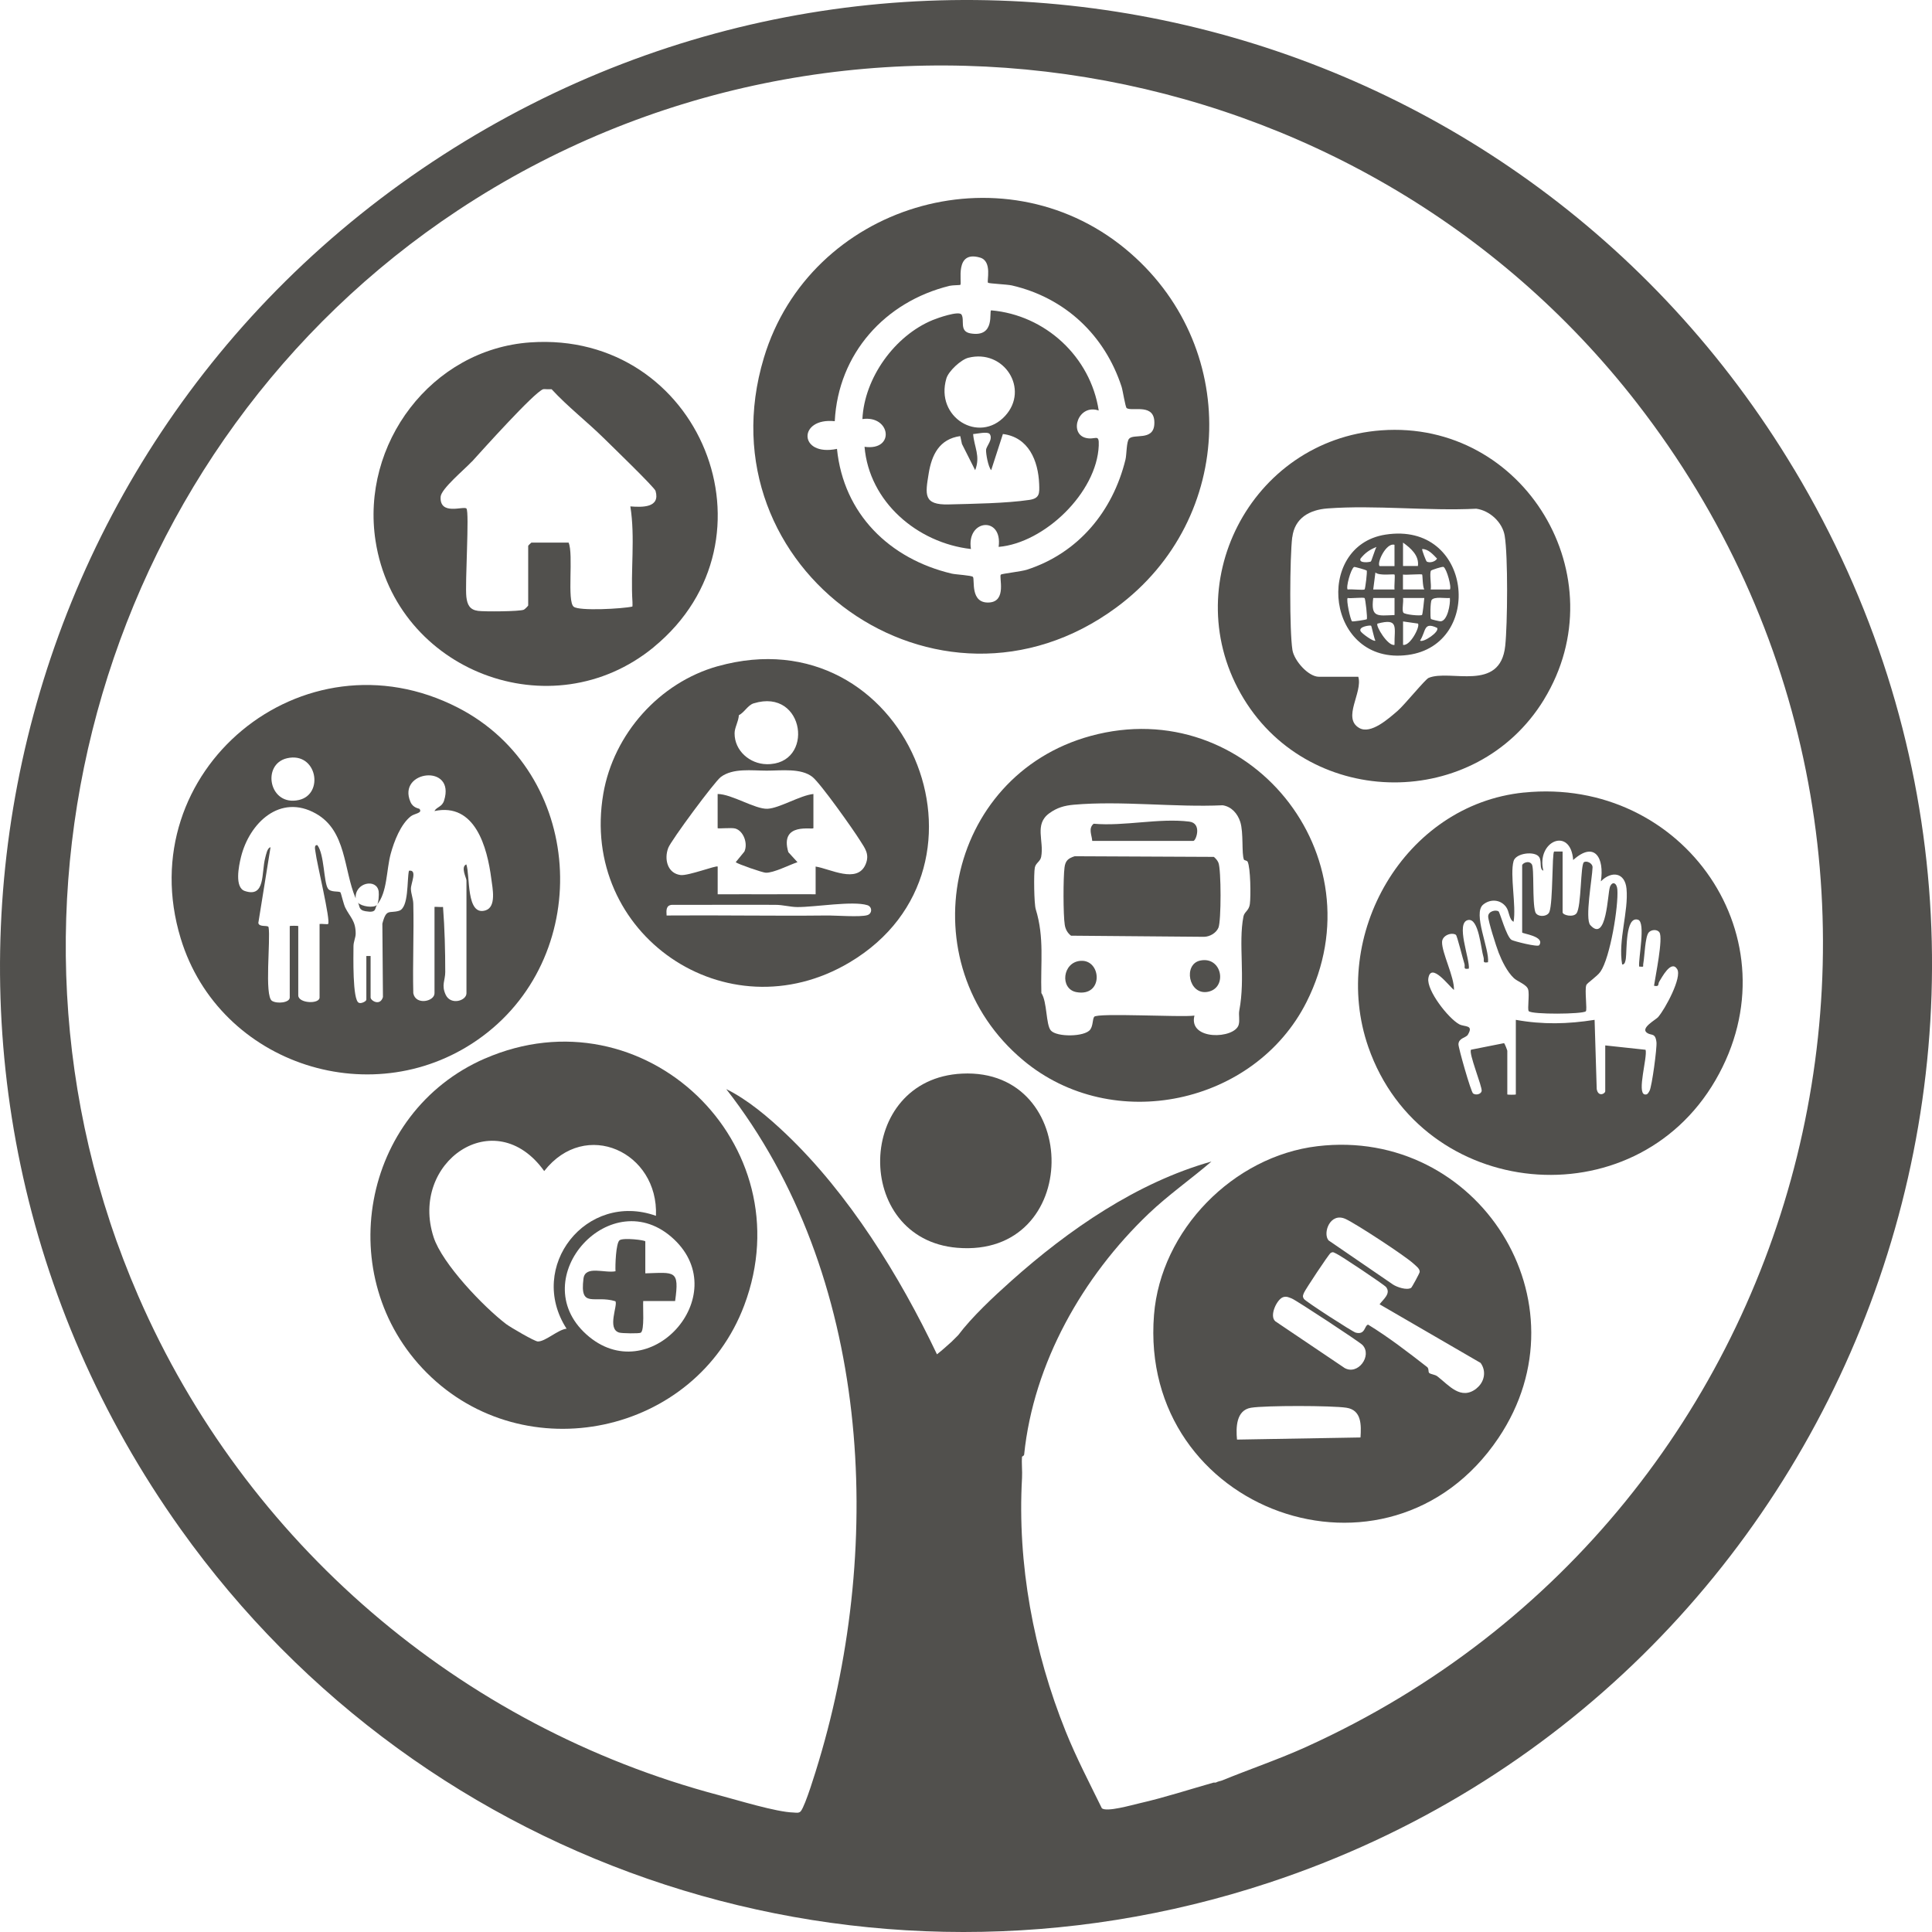 <svg width="100" height="100" viewBox="0 0 100 100" fill="none" xmlns="http://www.w3.org/2000/svg">
<g clip-path="url(#clip0_11129_11472)">
<path d="M92.87 24.303C78.36 0.079 46.792 -7.353 22.933 8.018C-1.043 23.462 -7.311 55.757 9.34 79.132C22.031 96.948 44.815 104.342 65.68 97.449C95.891 87.469 109.404 51.902 92.872 24.303H92.87ZM67.628 90.411C66.197 91.059 64.709 91.562 63.257 92.155C63.165 92.192 63.083 92.19 62.926 92.266H62.816C61.546 92.626 60.271 93.043 58.982 93.337C58.59 93.426 57.264 93.81 57.03 93.592C56.389 92.282 55.705 90.974 55.16 89.618C53.497 85.487 52.65 80.952 52.9 76.497C52.921 76.134 52.87 75.755 52.9 75.394C52.9 75.387 53.003 75.359 53.01 75.284C53.495 70.555 56.047 66.069 59.453 62.821C60.473 61.848 61.638 61.037 62.704 60.12C58.852 61.205 55.312 63.648 52.349 66.294C51.439 67.105 50.302 68.167 49.597 69.107L49.376 69.328C49.335 69.36 49.305 69.404 49.266 69.438C49.016 69.661 48.761 69.894 48.497 70.1C46.576 66.057 43.935 61.786 40.675 58.686C39.77 57.826 38.7 56.918 37.59 56.371C45.072 65.949 45.788 79.805 42.38 91.162C42.233 91.654 41.695 93.431 41.454 93.741C41.358 93.865 41.197 93.82 41.061 93.815C40.177 93.792 38.165 93.171 37.209 92.918C23.815 89.374 12.702 79.842 7.16 67.087C-1.633 46.852 5.465 22.954 23.705 10.884C43.441 -2.174 70.293 2.255 84.734 20.869C102.867 44.239 94.377 78.279 67.626 90.411H67.628Z" fill="#51504D"/>
<path d="M68.191 59.327C63.841 59.844 60.08 63.669 59.731 68.061C58.923 78.228 71.871 82.88 77.556 74.435C82.288 67.406 76.504 58.336 68.191 59.327ZM69.647 63.094C70.187 63.34 72.755 65.02 73.171 65.413C73.281 65.519 73.497 65.664 73.483 65.836C73.477 65.905 73.079 66.636 73.038 66.661C72.813 66.792 72.319 66.629 72.101 66.487L68.765 64.202C68.453 63.83 68.844 62.726 69.647 63.094ZM70.417 74.403L64.027 74.513C63.969 73.893 63.978 72.994 64.75 72.865C65.49 72.743 68.945 72.748 69.696 72.865C70.481 72.989 70.461 73.762 70.419 74.403H70.417ZM69.567 70.787L66.014 68.392C65.676 68.112 66.099 67.234 66.42 67.139C66.599 67.087 66.707 67.151 66.864 67.211C67.089 67.298 70.359 69.447 70.52 69.615C71.046 70.16 70.279 71.231 69.567 70.79V70.787ZM76.424 71.868C75.61 72.5 74.997 71.7 74.4 71.24C74.269 71.139 74.046 71.135 73.97 71.059C73.92 71.008 73.966 70.833 73.867 70.757C72.888 69.994 71.857 69.201 70.812 68.562C70.615 68.611 70.674 69.109 70.169 68.976C70.015 68.937 67.578 67.367 67.493 67.234C67.403 67.094 67.445 67.038 67.497 66.907C67.557 66.758 68.77 64.921 68.873 64.855C69.011 64.767 69.059 64.848 69.17 64.891C69.356 64.963 71.65 66.496 71.745 66.62C72.002 66.956 71.607 67.241 71.407 67.51L76.635 70.544C76.952 70.978 76.832 71.546 76.419 71.865L76.424 71.868Z" fill="#51504D"/>
<path d="M57.788 31.438C64.008 26.848 64.217 17.787 58.238 12.872C51.841 7.613 41.916 10.622 39.538 18.52C36.24 29.477 48.563 38.246 57.788 31.438ZM43.207 21.802C43.386 18.304 45.809 15.614 49.151 14.794C49.305 14.757 49.686 14.764 49.707 14.743C49.808 14.647 49.379 12.934 50.732 13.334C51.375 13.525 51.062 14.562 51.141 14.635C51.186 14.679 52.135 14.718 52.379 14.775C55.13 15.414 57.179 17.345 58.052 20.014C58.119 20.221 58.247 21.08 58.319 21.126C58.62 21.315 59.821 20.83 59.747 21.968C59.69 22.834 58.681 22.432 58.44 22.71C58.3 22.873 58.319 23.526 58.254 23.79C57.595 26.471 55.817 28.624 53.15 29.489C52.865 29.581 51.855 29.693 51.804 29.741C51.692 29.849 52.13 31.132 51.198 31.185C50.194 31.242 50.467 29.992 50.359 29.861C50.293 29.78 49.468 29.739 49.264 29.691C46.043 28.93 43.661 26.599 43.322 23.234C41.323 23.65 41.293 21.595 43.211 21.802H43.207Z" fill="#51504D"/>
<path d="M23.707 36.631C15.679 32.5 6.716 39.906 9.353 48.572C11.356 55.155 19.46 57.748 24.987 53.629C30.798 49.298 30.212 39.977 23.707 36.631ZM14.859 39.246C16.403 38.895 16.796 41.106 15.473 41.407C13.924 41.759 13.522 39.552 14.859 39.246ZM24.144 44.738C23.822 44.857 24.144 45.45 24.144 45.565V51.411C24.144 51.801 23.331 52.045 23.071 51.493C22.834 50.99 23.046 50.746 23.046 50.312C23.046 49.181 23.016 48.068 22.931 46.944C22.853 46.961 22.49 46.924 22.49 46.944V51.411C22.49 51.84 21.511 52.047 21.392 51.408C21.355 49.866 21.429 48.317 21.392 46.774C21.385 46.51 21.275 46.269 21.268 46.007C21.261 45.733 21.626 44.995 21.167 45.069C21.057 45.545 21.172 46.993 20.648 47.144C20.147 47.289 19.998 47.007 19.791 47.809L19.821 51.608C19.676 52.096 19.182 51.794 19.182 51.631V49.482H18.962V51.742C18.962 51.829 18.693 51.962 18.578 51.905C18.234 51.792 18.296 49.429 18.296 48.979C18.296 48.744 18.41 48.533 18.41 48.321C18.408 47.65 18.119 47.475 17.873 46.983C17.781 46.8 17.652 46.216 17.62 46.188C17.528 46.108 17.108 46.204 16.97 45.986C16.752 45.641 16.791 44.225 16.428 43.745C16.233 43.717 16.32 43.995 16.332 44.117C16.387 44.627 17.129 47.682 16.982 47.825C16.95 47.855 16.642 47.806 16.541 47.825V51.629C16.541 51.985 15.438 51.939 15.438 51.519V47.935C15.438 47.912 14.997 47.912 14.997 47.935V51.629C14.997 51.903 14.34 51.969 14.078 51.804C13.676 51.548 14.012 48.643 13.902 47.997C13.879 47.862 13.421 48.013 13.371 47.774L14.002 43.855C13.832 43.876 13.766 44.262 13.727 44.404C13.522 45.175 13.75 46.478 12.675 46.119C12.13 45.94 12.358 44.827 12.473 44.361C12.909 42.593 14.499 41.067 16.35 42.111C17.94 43.005 17.776 45.002 18.41 46.501C18.351 45.676 19.499 45.448 19.6 46.14C19.623 46.294 19.596 46.749 19.511 46.832C20.055 46.179 19.991 45.044 20.225 44.184C20.4 43.547 20.735 42.664 21.268 42.248C21.452 42.104 21.884 42.092 21.714 41.871C21.688 41.839 21.385 41.83 21.247 41.511C20.535 39.876 23.597 39.508 22.986 41.435C22.876 41.779 22.619 41.745 22.485 41.98C24.594 41.531 25.219 43.855 25.43 45.485C25.492 45.965 25.706 46.942 25.131 47.121C24.112 47.439 24.341 45.301 24.137 44.74L24.144 44.738Z" fill="#51504D"/>
<path d="M18.5 46.675C18.482 46.64 18.459 46.594 18.44 46.558C18.456 46.597 18.477 46.636 18.5 46.675Z" fill="#51504D"/>
<path d="M18.417 46.503C18.417 46.503 18.429 46.531 18.443 46.56C18.433 46.542 18.427 46.526 18.417 46.503Z" fill="#51504D"/>
<path d="M18.528 46.723C18.516 46.705 18.509 46.691 18.502 46.675C18.516 46.7 18.525 46.718 18.528 46.723Z" fill="#51504D"/>
<path d="M18.528 46.724C18.636 46.896 18.544 47.101 18.918 47.165C19.534 47.271 19.373 47.011 19.52 46.834C19.338 47.016 18.716 46.919 18.528 46.724Z" fill="#51504D"/>
<path d="M78.877 41.021C72.68 41.651 68.814 48.42 70.826 54.199C73.591 62.136 84.562 63.202 88.793 55.911C93.022 48.624 87.146 40.182 78.877 41.023V41.021ZM85.846 52.626C85.701 52.789 84.895 53.206 85.246 53.458C85.472 53.619 85.678 53.438 85.738 53.941C85.772 54.233 85.501 56.249 85.38 56.46C85.32 56.562 85.278 56.679 85.127 56.647C84.716 56.557 85.281 54.723 85.175 54.336L83.087 54.111V56.481C83.087 56.61 82.724 56.798 82.646 56.371L82.536 52.787C81.146 53.008 79.848 53.038 78.459 52.787V56.647C78.459 56.669 78.018 56.669 78.018 56.647V54.387C78.018 54.366 77.882 53.996 77.845 53.994L76.143 54.332C75.992 54.481 76.734 56.26 76.69 56.474C76.658 56.63 76.403 56.706 76.247 56.598C76.136 56.522 75.48 54.219 75.489 54.047C75.507 53.72 75.879 53.72 75.976 53.557C76.293 53.026 75.81 53.169 75.528 53.015C74.965 52.709 73.837 51.266 73.931 50.638C74.065 49.771 75.009 51.05 75.257 51.24C75.282 50.571 74.627 49.319 74.641 48.758C74.65 48.415 75.128 48.241 75.356 48.385C75.42 48.427 75.718 49.643 75.796 49.877C75.854 50.047 75.7 50.192 76.028 50.135C76.084 49.636 75.323 47.753 75.989 47.62C76.545 47.51 76.649 49.105 76.787 49.548C76.842 49.728 76.697 49.861 77.019 49.806C77.103 49.121 76.217 47.278 76.768 46.822C77.136 46.519 77.662 46.549 77.953 46.942C78.13 47.179 78.098 47.581 78.342 47.712C78.489 46.889 78.144 45.285 78.342 44.57C78.459 44.145 79.463 44.032 79.671 44.367C79.812 44.593 79.665 44.988 79.883 45.066C79.504 43.529 81.298 42.768 81.427 44.515C82.543 43.508 83.05 44.409 82.86 45.618C83.418 45.059 84.105 45.156 84.188 45.997C84.302 47.174 83.742 48.675 83.962 49.919C84.105 49.948 84.139 49.712 84.153 49.617C84.213 49.208 84.121 47.406 84.782 47.604C85.194 47.726 84.794 49.624 84.842 50.029C85.132 50.054 85.024 50.043 85.058 49.863C85.125 49.502 85.148 48.489 85.336 48.266C85.465 48.114 85.772 48.084 85.892 48.261C86.094 48.556 85.68 50.548 85.612 51.022C85.91 51.089 85.8 50.932 85.885 50.803C86.007 50.615 86.494 49.661 86.808 50.158C87.082 50.585 86.168 52.252 85.837 52.626H85.846Z" fill="#51504D"/>
<path d="M25.097 54.789C18.695 57.58 17.156 66.117 22.09 71.056C27.164 76.134 35.994 74.275 38.521 67.565C41.665 59.21 33.316 51.211 25.097 54.792V54.789ZM27.835 69.434C27.667 69.429 26.416 68.698 26.2 68.535C25.035 67.648 22.887 65.409 22.442 64.032C21.185 60.157 25.614 57.049 28.168 60.614C30.304 57.876 34.092 59.628 33.952 62.931C30.355 61.648 27.254 65.563 29.326 68.774C28.892 68.811 28.228 69.445 27.837 69.434H27.835ZM30.353 69.07C27.098 66.147 31.673 61.115 34.887 64.147C38.002 67.085 33.578 71.969 30.353 69.07Z" fill="#51504D"/>
<path d="M67.624 51.868C71.446 44.294 64.594 35.867 56.453 38.092C48.926 40.15 46.971 49.87 52.96 54.879C57.602 58.761 64.955 57.159 67.624 51.868ZM64.695 46.783C64.647 47.147 64.41 47.183 64.36 47.441C64.086 48.845 64.47 50.604 64.146 52.3C64.102 52.535 64.18 52.801 64.114 53.04C63.907 53.783 61.495 53.87 61.824 52.567C61.176 52.666 56.775 52.413 56.633 52.631C56.543 52.769 56.58 53.086 56.43 53.291C56.15 53.675 54.692 53.688 54.391 53.337C54.129 53.031 54.207 51.852 53.901 51.401C53.851 49.834 54.065 48.542 53.61 47.062C53.522 46.774 53.502 45.216 53.562 44.908C53.61 44.664 53.842 44.597 53.89 44.354C54.051 43.526 53.52 42.671 54.308 42.097C54.712 41.802 55.096 41.694 55.594 41.651C58.036 41.437 60.809 41.795 63.285 41.681C63.742 41.749 64.056 42.11 64.194 42.536C64.376 43.092 64.256 44.193 64.387 44.496C64.401 44.529 64.548 44.542 64.576 44.6C64.73 44.908 64.746 46.395 64.693 46.79L64.695 46.783Z" fill="#51504D"/>
<path d="M79.913 36.212C83.788 29.88 78.897 21.731 71.496 22.274C64.723 22.77 60.82 30.34 64.378 36.171C67.879 41.908 76.398 41.957 79.915 36.212H79.913ZM66.889 27.809C67.01 26.809 67.784 26.388 68.706 26.317C71.186 26.131 73.906 26.457 76.412 26.331C77.113 26.427 77.765 27.032 77.882 27.726C78.059 28.781 78.029 32.316 77.91 33.433C77.65 35.852 75.055 34.622 73.945 35.088C73.768 35.162 72.693 36.49 72.342 36.792C71.88 37.189 70.954 38.026 70.355 37.681C69.454 37.166 70.55 35.835 70.304 35.029H68.267C67.716 35.029 66.983 34.19 66.896 33.643C66.739 32.64 66.758 28.848 66.886 27.802L66.889 27.809Z" fill="#51504D"/>
<path d="M33.842 33.49C40.618 27.921 36.24 17.113 27.451 17.722C22.334 18.076 18.659 22.977 19.439 28.003C20.485 34.741 28.556 37.837 33.842 33.493V33.49ZM24.422 23.898C24.952 23.314 27.64 20.315 28.111 20.147C28.157 20.131 28.262 20.149 28.331 20.147C28.405 20.145 28.478 20.147 28.552 20.147C29.379 21.046 30.385 21.825 31.253 22.68C31.602 23.025 33.879 25.225 33.931 25.408C34.184 26.291 33.24 26.259 32.627 26.211C32.886 27.845 32.631 29.527 32.737 31.173V31.261C32.737 31.272 32.737 31.281 32.737 31.284C32.751 31.316 32.721 31.373 32.737 31.394C32.234 31.511 29.987 31.635 29.696 31.405C29.335 31.123 29.696 28.689 29.431 28.086H27.504C27.493 28.086 27.339 28.24 27.339 28.252V31.339C27.339 31.357 27.169 31.534 27.116 31.557C26.912 31.654 25.065 31.663 24.743 31.619C24.316 31.562 24.187 31.304 24.139 30.9C24.061 30.231 24.305 26.482 24.142 26.321C23.997 26.176 22.747 26.705 22.807 25.714C22.832 25.298 24.061 24.284 24.417 23.896L24.422 23.898Z" fill="#51504D"/>
<path d="M37.145 34.484C34.133 35.33 31.761 37.989 31.228 41.078C29.976 48.351 37.609 53.601 43.976 49.813C52.323 44.846 46.886 31.751 37.145 34.486V34.484ZM39.012 36.405C41.684 35.58 42.184 39.6 39.678 39.554C38.812 39.538 38.018 38.862 38.022 37.955C38.022 37.66 38.218 37.368 38.245 37.017C38.528 36.879 38.707 36.497 39.01 36.405H39.012ZM34.588 43.887C34.742 43.489 36.986 40.458 37.31 40.216C37.944 39.743 38.92 39.888 39.681 39.888C40.441 39.888 41.465 39.747 42.053 40.216C42.474 40.552 44.151 42.919 44.509 43.494C44.764 43.901 45.028 44.209 44.803 44.74C44.369 45.758 42.961 44.965 42.217 44.853V46.287C41.484 46.287 40.746 46.282 40.011 46.287C39.058 46.291 38.1 46.282 37.147 46.287V44.853C37.083 44.779 35.627 45.34 35.229 45.292C34.542 45.206 34.368 44.464 34.588 43.889V43.887ZM44.895 47.367C44.523 47.482 43.266 47.379 42.766 47.386C40.014 47.416 37.255 47.363 34.503 47.386C34.487 47.121 34.467 46.859 34.779 46.834C36.559 46.841 38.344 46.825 40.122 46.834C40.54 46.834 40.887 46.947 41.273 46.949C42.173 46.956 44.139 46.616 44.895 46.852C45.154 46.933 45.154 47.287 44.895 47.367Z" fill="#51504D"/>
<path d="M49.797 55.57C44.243 55.839 44.13 64.13 49.542 64.585C56.019 65.13 56.01 55.269 49.797 55.57Z" fill="#51504D"/>
<path d="M44.748 23.123C44.987 25.974 47.477 28.1 50.256 28.417C50.008 26.872 51.908 26.691 51.689 28.307C54.053 28.107 56.77 25.505 56.871 23.068C56.899 22.395 56.695 22.806 56.175 22.659C55.319 22.413 55.813 20.887 56.869 21.248C56.444 18.469 54.108 16.306 51.306 16.064C51.17 16.078 51.559 17.49 50.226 17.255C49.634 17.149 49.946 16.568 49.767 16.283C49.634 16.071 48.52 16.464 48.276 16.566C46.31 17.375 44.741 19.558 44.638 21.691C46.105 21.48 46.344 23.353 44.748 23.126V23.123ZM48.984 19.59C49.096 19.207 49.739 18.616 50.116 18.519C51.972 18.046 53.3 20.144 52.023 21.53C50.676 22.99 48.389 21.597 48.984 19.59ZM48.067 24.516C48.226 23.537 48.621 22.724 49.703 22.572L49.79 22.979L50.474 24.337C50.759 23.608 50.422 23.14 50.369 22.466C50.552 22.461 51.134 22.312 51.235 22.475C51.407 22.751 51.051 23.091 51.039 23.284C51.028 23.484 51.145 24.155 51.303 24.337L51.91 22.464C53.24 22.631 53.738 23.841 53.787 25.052C53.805 25.53 53.821 25.794 53.279 25.875C52.075 26.054 50.343 26.077 49.101 26.109C47.785 26.144 47.892 25.59 48.067 24.519V24.516Z" fill="#51504D"/>
<path d="M83.328 45.919C83.209 46.234 83.165 48.831 82.313 47.882C82.026 47.562 82.412 45.457 82.43 44.905C82.446 44.687 82.134 44.533 81.985 44.627C81.801 44.744 81.858 46.932 81.599 47.275C81.429 47.498 80.88 47.374 80.88 47.217V44.075H80.439C80.329 44.185 80.386 46.684 80.198 47.197C80.097 47.47 79.552 47.482 79.465 47.201C79.302 46.684 79.421 44.93 79.286 44.735C79.132 44.507 78.787 44.684 78.787 44.792V48.266C78.787 48.328 79.989 48.461 79.669 48.925C79.593 49.033 78.353 48.718 78.238 48.649C77.972 48.486 77.634 47.22 77.565 47.174C77.421 47.075 77.035 47.162 77.028 47.429C77.023 47.672 77.453 49.013 77.572 49.316C77.744 49.753 78.013 50.302 78.355 50.626C78.551 50.81 79.017 50.953 79.095 51.21C79.178 51.477 79.047 52.24 79.127 52.336C79.283 52.518 81.932 52.497 82.083 52.343C82.162 52.263 82.014 51.258 82.106 50.989C82.143 50.879 82.662 50.55 82.841 50.291C83.342 49.569 83.779 46.903 83.714 46.036C83.689 45.707 83.455 45.574 83.324 45.921L83.328 45.919Z" fill="#51504D"/>
<path d="M33.401 65.91V64.255C33.401 64.188 32.266 64.053 32.071 64.193C31.878 64.333 31.839 65.517 31.859 65.8C31.294 65.912 30.291 65.48 30.201 66.179C30.001 67.76 30.764 67.018 31.85 67.351C32 67.526 31.398 68.783 32.048 68.974C32.195 69.018 33.086 69.031 33.166 68.981C33.369 68.855 33.267 67.636 33.293 67.342H34.944C35.172 65.715 34.928 65.864 33.403 65.908L33.401 65.91Z" fill="#51504D"/>
<path d="M62.816 44.352L55.624 44.319C55.291 44.427 55.146 44.545 55.1 44.896C55.029 45.423 55.029 47.363 55.112 47.873C55.149 48.098 55.252 48.291 55.436 48.431L62.325 48.489C62.623 48.482 62.947 48.296 63.066 48.018C63.214 47.675 63.211 45.002 63.066 44.655C63.018 44.538 62.924 44.427 62.821 44.349L62.816 44.352Z" fill="#51504D"/>
<path d="M61.769 43.524C61.904 43.524 62.233 42.609 61.553 42.526C59.986 42.333 58.199 42.777 56.607 42.636C56.318 42.876 56.513 43.227 56.534 43.524H61.766H61.769Z" fill="#51504D"/>
<path d="M55.946 49.732C54.986 49.785 54.843 51.191 55.714 51.352C57.129 51.614 57.021 49.672 55.946 49.732Z" fill="#51504D"/>
<path d="M62.125 49.718C61.229 49.904 61.518 51.52 62.513 51.337C63.551 51.146 63.264 49.482 62.125 49.718Z" fill="#51504D"/>
<path d="M72.868 33.901C76.832 33.377 76.219 26.967 71.71 27.672C67.982 28.254 68.644 34.46 72.868 33.901ZM72.622 33.38V32.166L73.394 32.276C73.52 32.419 72.987 33.458 72.622 33.377V33.38ZM73.502 33.157C73.821 32.663 73.672 32.166 74.382 32.497C74.531 32.702 73.658 33.283 73.502 33.157ZM74.558 32.159C74.496 32.159 74.083 32.06 74.067 32.042C74.019 31.987 74.03 31.159 74.101 31.056C74.237 30.863 74.806 30.98 75.045 30.952C75.08 31.265 74.921 32.155 74.558 32.159ZM74.719 29.346C74.887 29.447 75.146 30.41 75.045 30.511H74.053C74.099 30.286 73.977 29.672 74.069 29.534C74.088 29.507 74.659 29.309 74.719 29.346ZM73.612 28.417C73.936 28.417 74.172 28.7 74.382 28.914C74.283 29.086 73.984 29.15 73.846 29.065C73.817 29.047 73.58 28.454 73.614 28.419L73.612 28.417ZM72.622 28.086C73.017 28.371 73.463 28.75 73.391 29.297H72.62V28.086H72.622ZM72.62 29.739C72.797 29.769 73.571 29.697 73.61 29.739C73.637 29.766 73.628 30.359 73.72 30.509H72.617V29.736L72.62 29.739ZM72.62 30.952H73.722C73.709 31.095 73.637 31.798 73.605 31.828C73.541 31.893 72.7 31.814 72.636 31.709C72.553 31.575 72.656 31.145 72.62 30.952ZM70.419 32.66C70.32 32.426 70.931 32.352 70.968 32.387C70.998 32.414 71.118 33.026 71.189 33.159C71.111 33.242 70.467 32.775 70.419 32.663V32.66ZM71.078 30.952H72.181V31.835C71.313 31.865 70.943 31.989 71.078 30.952ZM72.179 33.38C71.832 33.456 71.189 32.384 71.297 32.279C72.427 31.975 72.167 32.474 72.179 33.38ZM72.181 30.513H71.078L71.191 29.631C71.384 29.819 72.14 29.697 72.181 29.741C72.218 29.778 72.156 30.364 72.181 30.513ZM72.179 28.196V29.3H71.407C71.248 29.137 71.754 28.065 72.179 28.199V28.196ZM70.419 28.914C70.653 28.617 70.899 28.449 71.246 28.309C71.168 28.44 70.989 29.042 70.954 29.063C70.895 29.102 70.314 29.171 70.419 28.914ZM70.084 29.346C70.114 29.327 70.716 29.504 70.739 29.53C70.78 29.578 70.667 30.472 70.633 30.506C70.575 30.562 69.93 30.481 69.755 30.513C69.654 30.41 69.914 29.451 70.084 29.348V29.346ZM69.983 32.161C69.898 32.099 69.668 31.04 69.755 30.952C69.928 30.985 70.575 30.902 70.633 30.959C70.672 30.998 70.791 32.003 70.743 32.051C70.716 32.079 70.015 32.184 69.985 32.161H69.983Z" fill="#51504D"/>
<path d="M38.059 42.885C38.489 43.009 38.723 43.669 38.528 44.08L38.08 44.627C38.192 44.726 39.467 45.165 39.633 45.172C40.037 45.191 40.859 44.763 41.277 44.627L40.804 44.108C40.331 42.517 42.102 42.975 42.102 42.862V41.097C41.417 41.166 40.345 41.834 39.724 41.862C39.084 41.89 37.871 41.099 37.145 41.097V42.862C37.145 42.908 37.855 42.825 38.059 42.885Z" fill="#51504D"/>
</g>
<defs>
<clipPath id="clip0_11129_11472">
<rect width="100" height="100" fill="white"/>
</clipPath>
</defs>
</svg>
